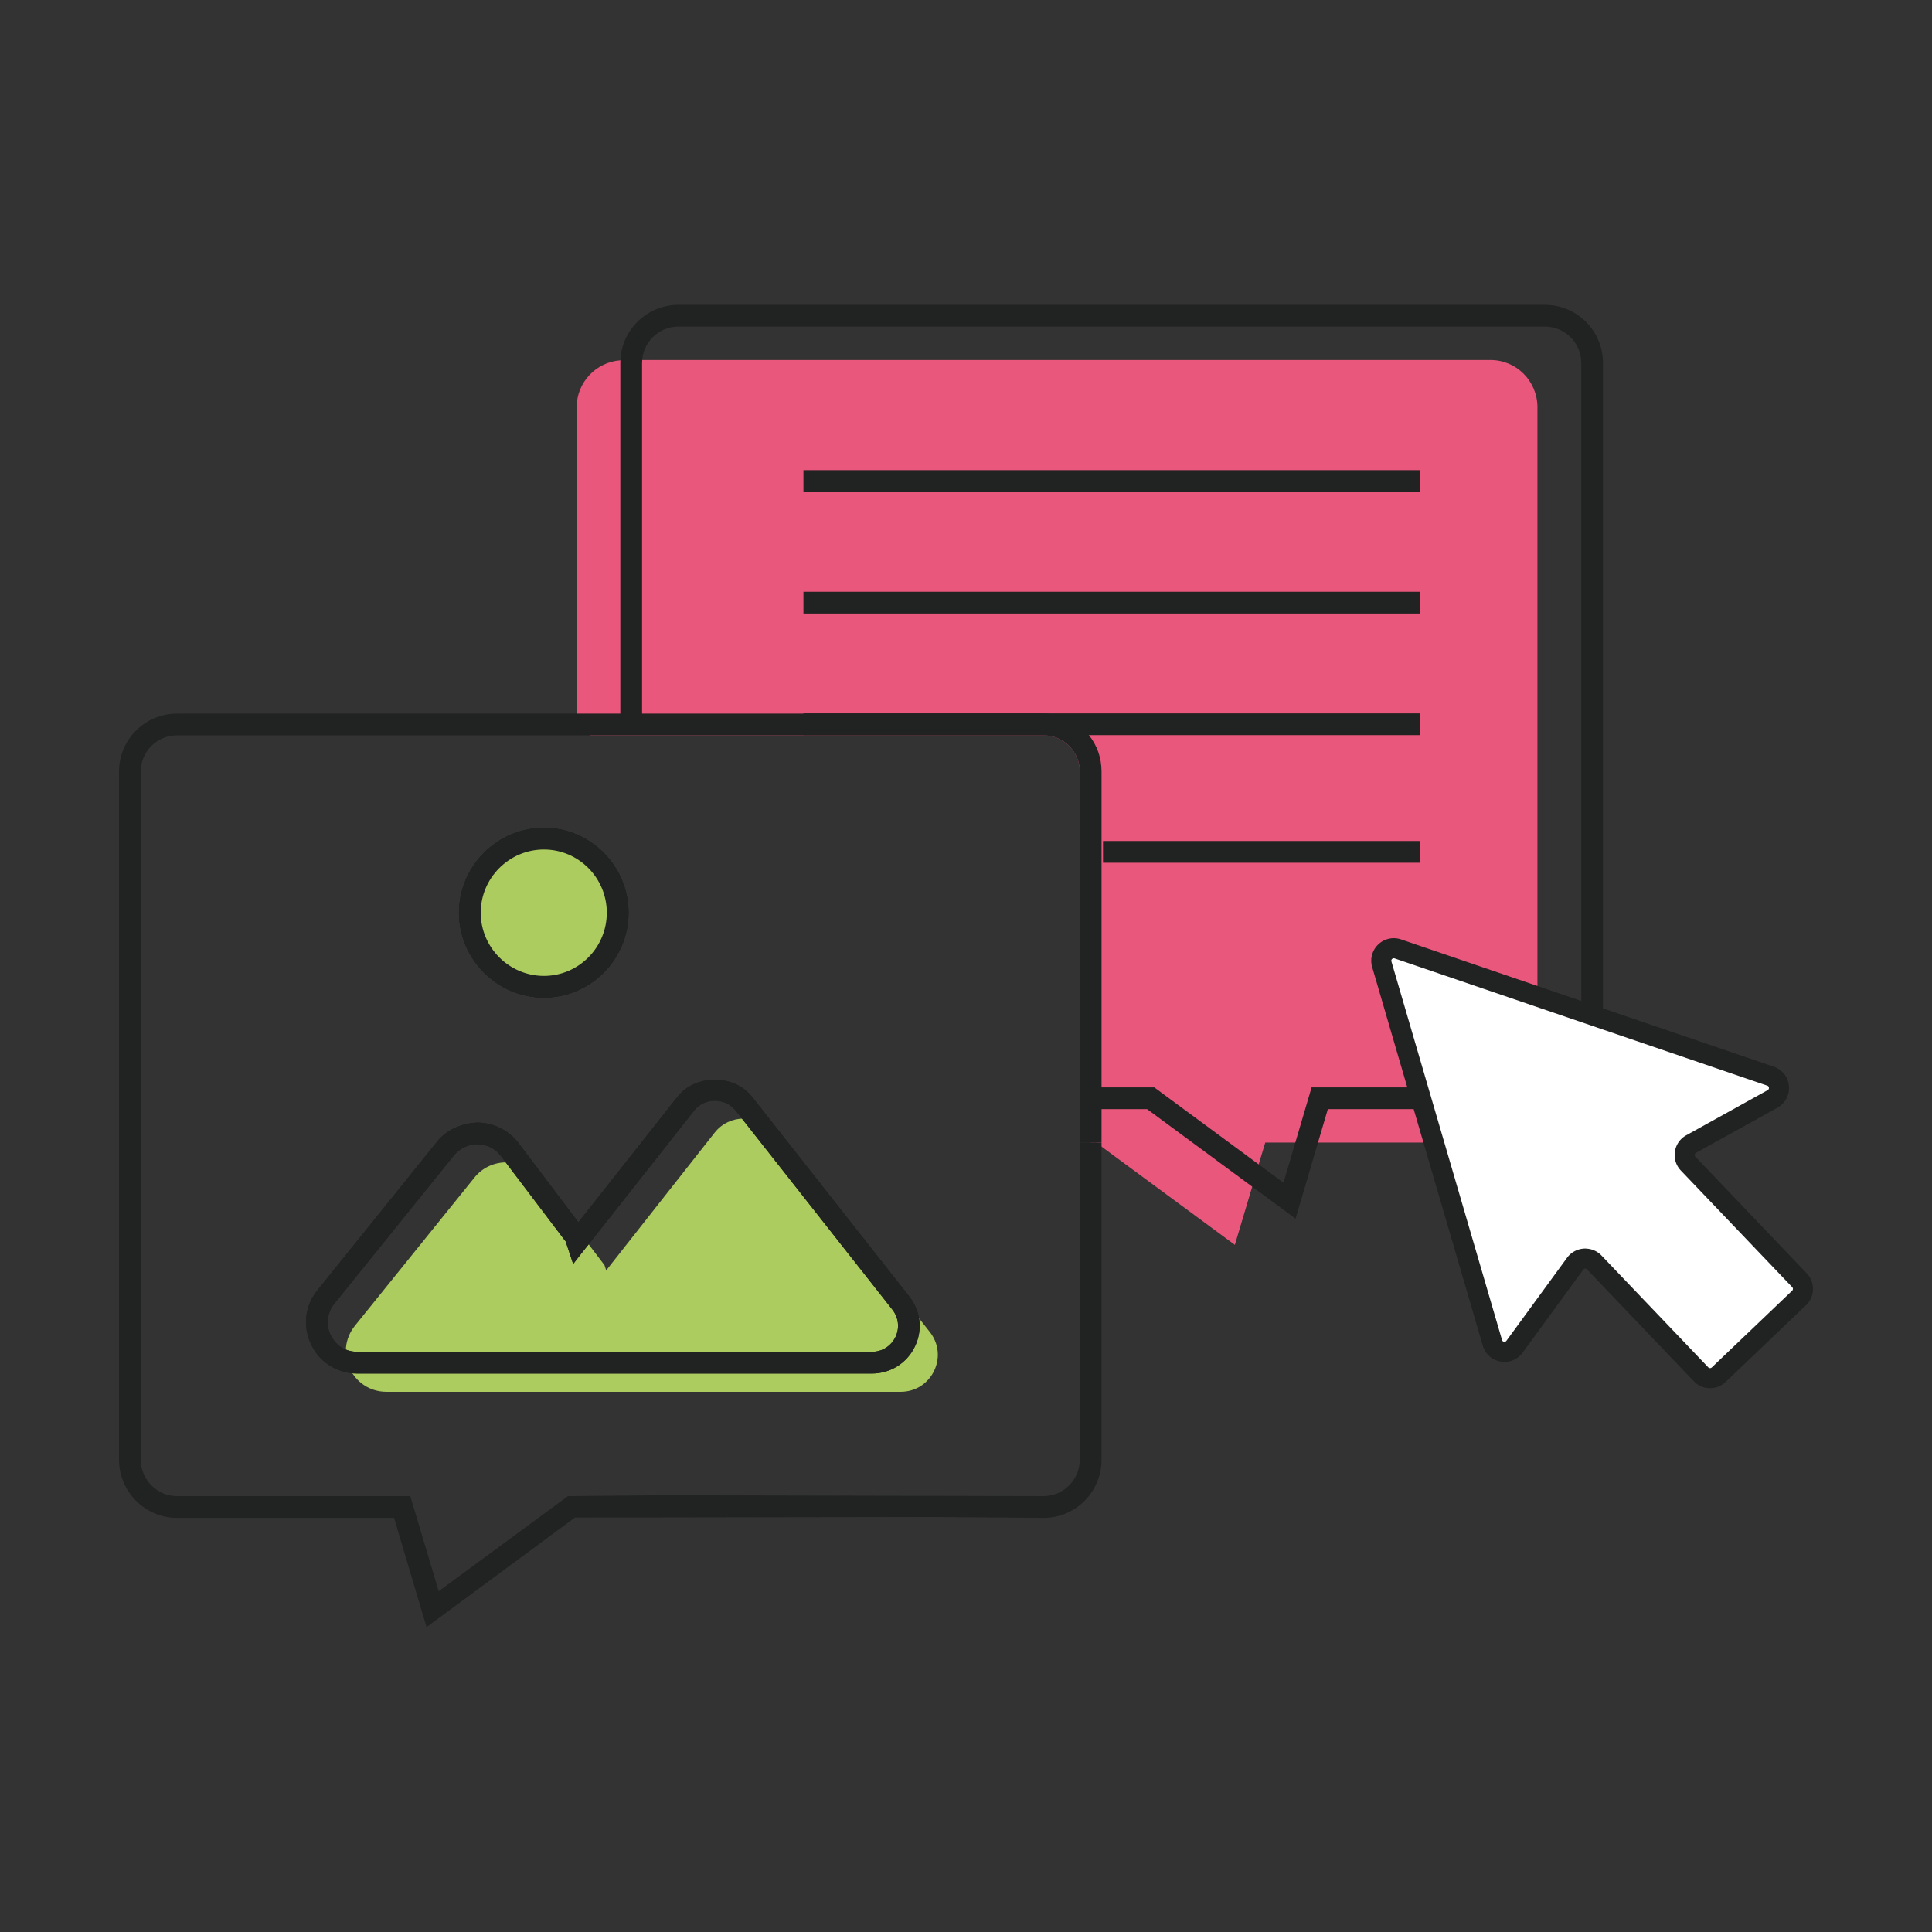 <svg xmlns="http://www.w3.org/2000/svg" viewBox="0 0 800 800" style="enable-background:new 0 0 800 800" xml:space="preserve"><rect x="0" y="0" width="800" height="800" fill="#333333" stroke="none"/><path style="fill:#ea577c" d="M457.947-168.871v284.904c0 .36 0 .84-.12 1.201-.119 1.56-.36 3.12-.839 4.56-2.28 7.92-9.721 13.801-18.482 13.801h-93.247l-2.761 9.121-2.64 9.121-7.201 24.122-55.204-40.684-2.28-1.68h-2.16l-4.56-3.72V-18.019c0-8.281-6.721-15.001-15.001-15.001H65.754l-5.64-4.56v-131.291c0-10.321 8.04-18.722 18.122-19.442.48-.12.96-.12 1.44-.12h358.83c10.8 0 19.441 8.761 19.441 19.562z" transform="translate(178.668 337.51)"/><path style="fill:#212222" d="m357.807 167.111-61.482-45.355h-20.879v-9.001h23.844l53.512 39.472 11.632-39.472h96.623c8.292 0 15.036-6.751 15.036-15.036v-284.954c0-8.286-6.745-15.036-15.036-15.036H102.229c-8.286 0-15.031 6.751-15.031 15.036v147.962h-9.001v-147.962c0-13.255 10.782-24.037 24.031-24.037h358.829c13.255 0 24.037 10.782 24.037 24.037V97.718c0 13.255-10.782 24.037-24.037 24.037h-89.896l-13.354 45.356z" transform="translate(178.668 337.51)"/><path style="fill:#adcc5f" d="M107.896 412.369H.127c-14.161 0-21.962-16.322-13.081-27.363l49.564-61.445c6.841-8.401 19.802-8.281 26.522.48l27.242 35.884.72 2.16 16.802 50.284z" transform="translate(159.929 163.945)"/><path style="fill:#adcc5f" d="M244.653 455.036H114.802c-12.841 0-20.041-14.762-12.121-24.842l20.041-25.442 44.884-57.005c6.12-7.801 18.001-7.801 24.121 0l64.926 82.447c8.041 10.08.841 24.842-12 24.842z" transform="translate(128.3 121.278)"/><path style="fill:#212222" d="M96.063-223.324h255.256v9.001H96.063z" transform="translate(236.624 418.005)"/><path style="fill:#212222" d="M96.063-132.039h255.256v9.001H96.063z" transform="translate(236.624 377.08)"/><path style="fill:#212222" d="M96.063-40.754h255.256v9.001H96.063z" transform="translate(236.624 336.154)"/><path style="fill:#212222" d="M119.308 55.03h131.208v9.001H119.308z" transform="translate(337.426 293.215)"/><path style="fill:#212222" d="M35.572 269.753c-19.321 0-35.163 15.841-35.163 35.163s15.841 35.163 35.163 35.163 35.043-15.841 35.043-35.163-15.721-35.163-35.043-35.163zm0 61.324c-14.401 0-26.162-11.761-26.162-26.162s11.761-26.162 26.162-26.162 26.042 11.761 26.042 26.162-11.641 26.162-26.042 26.162zm151.212 132.611-64.925-82.447c-7.441-9.601-23.642-9.601-31.083 0l-40.923 51.844-24.842-32.883c-4.081-5.28-10.201-8.281-16.802-8.401-6.48.24-12.721 2.761-16.801 7.801l-49.564 61.565c-5.28 6.36-6.241 15.121-2.641 22.562 3.481 7.441 10.921 12.001 19.202 12.001h212.898c7.681 0 14.521-4.201 17.881-11.161 3.361-6.959 2.401-14.88-2.4-20.881zm-5.64 16.922c-1.921 3.84-5.521 6.121-9.841 6.121H-41.594c-4.921 0-9.001-2.52-11.161-6.961-2.041-4.32-1.441-9.241 1.559-12.961l49.564-61.445c2.4-2.88 5.881-4.56 9.601-4.56h.119c3.84 0 7.441 1.8 9.721 4.921l26.282 34.682.481.601 1.44 4.32 1.68 5.04 3.36-4.32 3.361-4.2 43.444-55.085c.48-.6.96-1.2 1.68-1.68.721-.48 1.321-.96 2.041-1.32h.12c2.88-1.32 6.36-1.32 9.36 0 .72.36 1.44.72 2.04 1.32.601.48 1.321 1.08 1.8 1.68l64.925 82.447c2.641 3.36 3.121 7.68 1.321 11.4zm76.327-80.527v131.291c0 8.281-6.721 15.121-15.001 15.121l-157.213-.36-39.724.36-53.524 39.364-11.761-39.364h-96.609c-8.281 0-15.001-6.841-15.001-15.121V246.471c0-8.281 6.721-15.001 15.001-15.001H49.133v-9.001h-165.494c-13.201 0-24.002 10.681-24.002 24.002v284.904c0 13.321 10.801 24.122 24.002 24.122h89.887l13.442 45.244 61.445-45.364 148.092-.24 45.964.36c13.321 0 24.002-10.801 24.002-24.122V400.083h-9zM.409 304.915c0 19.321 15.841 35.163 35.163 35.163s35.043-15.841 35.043-35.163-15.721-35.163-35.043-35.163S.409 285.594.409 304.915zm35.163 26.162c-14.401 0-26.162-11.761-26.162-26.162s11.761-26.162 26.162-26.162 26.042 11.761 26.042 26.162-11.641 26.162-26.042 26.162zm-10.561 69.126c-4.081-5.28-10.201-8.281-16.802-8.401-6.48.24-12.721 2.761-16.801 7.801l-49.564 61.565c-5.28 6.36-6.241 15.121-2.641 22.562 3.481 7.441 10.921 12.001 19.202 12.001h212.898c7.681 0 14.521-4.201 17.881-11.161 3.36-6.961 2.4-14.882-2.4-20.882l-64.925-82.447c-7.441-9.601-23.642-9.601-31.083 0l-40.923 51.844-24.842-32.882zm29.403 41.644 43.444-55.085c.48-.6.96-1.2 1.68-1.68.721-.48 1.321-.96 2.041-1.32h.12c2.88-1.32 6.36-1.32 9.36 0 .72.36 1.44.72 2.04 1.32.601.48 1.321 1.08 1.8 1.68l64.925 82.447c2.641 3.361 3.12 7.681 1.321 11.401-1.921 3.84-5.521 6.121-9.841 6.121H-41.594c-4.921 0-9.001-2.52-11.161-6.961-2.041-4.32-1.441-9.241 1.559-12.961l49.564-61.445c2.4-2.88 5.881-4.56 9.601-4.56h.119c3.84 0 7.441 1.8 9.721 4.921l26.282 34.682.481.601 1.44 4.32 1.68 5.04 3.36-4.32 3.362-4.201z" transform="translate(189.649 73.022)"/><path style="fill:#212222" d="M35.572 269.753c-19.321 0-35.163 15.841-35.163 35.163s15.841 35.163 35.163 35.163 35.043-15.841 35.043-35.163-15.721-35.163-35.043-35.163zm0 61.324c-14.401 0-26.162-11.761-26.162-26.162s11.761-26.162 26.162-26.162 26.042 11.761 26.042 26.162-11.641 26.162-26.042 26.162zM186.784 463.688l-64.925-82.447c-7.441-9.601-23.642-9.601-31.083 0l-40.923 51.844-24.842-32.883c-4.081-5.28-10.201-8.281-16.802-8.401-6.48.24-12.721 2.761-16.801 7.801l-49.564 61.565c-5.28 6.36-6.241 15.121-2.641 22.562 3.481 7.441 10.921 12.001 19.202 12.001h212.898c7.681 0 14.521-4.201 17.881-11.161 3.361-6.959 2.401-14.88-2.4-20.881zm-5.64 16.922c-1.921 3.84-5.521 6.121-9.841 6.121H-41.594c-4.921 0-9.001-2.52-11.161-6.961-2.041-4.32-1.441-9.241 1.559-12.961l49.564-61.445c2.4-2.88 5.881-4.56 9.601-4.56h.119c3.84 0 7.441 1.8 9.721 4.921l26.282 34.682.481.601 1.44 4.32 1.68 5.04 3.36-4.32 3.361-4.2 43.444-55.085c.48-.6.96-1.2 1.68-1.68.721-.48 1.321-.96 2.041-1.32h.12c2.88-1.32 6.36-1.32 9.36 0 .72.36 1.44.72 2.04 1.32.601.48 1.321 1.08 1.8 1.68l64.925 82.447c2.641 3.36 3.121 7.68 1.321 11.4zM266.471 246.471v153.613h-9.001V246.471c0-8.281-6.721-15.001-15.001-15.001H49.133v-9.001h193.336c7.561 0 14.281 3.48 18.722 8.881 3.36 4.08 5.28 9.36 5.28 15.121z" transform="translate(189.649 73.022)"/><path style="fill:#adcc5f" d="M81.621 105.174c0 16.922-13.681 30.602-30.602 30.602-16.922 0-30.602-13.681-30.602-30.602s13.681-30.602 30.602-30.602 30.602 13.681 30.602 30.602z" transform="translate(174.202 272.763)"/><path style="fill:#212222" d="M51.019 70.011c-19.321 0-35.163 15.841-35.163 35.163s15.841 35.163 35.163 35.163 35.043-15.841 35.043-35.163S70.34 70.011 51.019 70.011zm0 61.325c-14.401 0-26.162-11.761-26.162-26.162s11.761-26.162 26.162-26.162 26.042 11.761 26.042 26.162-11.641 26.162-26.042 26.162z" transform="translate(174.202 272.763)"/><path style="fill:none" d="M95.895 400.368H-11.874c-14.161 0-21.962-16.322-13.081-27.363l49.564-61.445c6.841-8.401 19.802-8.281 26.522.48l27.242 35.884.72 2.16 16.802 50.284z" transform="translate(159.929 163.945)"/><path style="fill:none" d="m100.695 400.368-1.56-4.56-15.001-44.884-1.44-4.441-.36-.48-2.76-3.72-24.843-33.003c-4.081-5.28-10.201-8.281-16.802-8.401-6.48.24-12.721 2.761-16.801 7.801l-49.564 61.565c-5.28 6.36-6.241 15.121-2.641 22.562 3.481 7.441 10.921 12.001 19.202 12.001h114.01l-1.44-4.44zm-112.569-4.561c-4.921 0-9.001-2.52-11.161-6.961-2.041-4.32-1.441-9.241 1.559-12.961l49.564-61.445c2.4-2.88 5.881-4.56 9.601-4.56h.119c3.84 0 7.441 1.8 9.721 4.921l26.282 34.682.481.601 1.44 4.32 1.68 5.04 12.241 36.363H-11.874z" transform="translate(159.929 163.945)"/><path style="fill:none" d="M232.652 443.035H102.801c-12.841 0-20.041-14.762-12.121-24.842l20.041-25.442 44.884-57.005c6.12-7.801 18.002-7.801 24.121 0l64.926 82.447c8.041 10.08.841 24.842-12 24.842z" transform="translate(128.3 121.278)"/><path style="fill:none" d="m248.133 415.432-64.925-82.447c-7.441-9.601-23.642-9.601-31.083 0l-40.923 51.844v.12l-2.761 3.6-3 3.6L87.2 415.431c-4.801 6-5.641 14.042-2.28 20.882.36.72.72 1.44 1.2 2.16 1.08 1.68 2.52 3.24 4.081 4.56 3.48 2.88 7.8 4.44 12.601 4.44h129.851c7.681 0 14.521-4.201 17.881-11.161 3.359-6.959 2.399-14.88-2.401-20.88zm-5.641 16.921c-1.921 3.84-5.521 6.121-9.841 6.121h-129.85c-4.32 0-7.921-2.28-9.841-6.121-1.8-3.72-1.32-8.04 1.2-11.401l14.882-18.842 3.36-4.32 3.361-4.2 43.444-55.085c.48-.6.96-1.2 1.68-1.68.601-.48 1.321-.96 2.041-1.32h.12c1.44-.72 3-1.08 4.68-1.08 1.56 0 3.241.36 4.681 1.08.72.36 1.44.72 2.04 1.32.601.48 1.321 1.08 1.8 1.68l64.925 82.447c2.638 3.361 3.118 7.681 1.318 11.401z" transform="translate(128.3 121.278)"/><path style="fill:#fff" d="M617.977 556.052 572.18 399.301c-1.177-4.033 2.678-7.721 6.648-6.356l154.292 52.684c4.251 1.448 4.772 7.263.834 9.441l-33.688 18.673c-2.97 1.646-3.585 5.658-1.24 8.117l46.099 48.287a5.196 5.196 0 0 1-.167 7.336l-33.272 31.771a5.196 5.196 0 0 1-7.336-.167l-44.192-46.286c-2.23-2.334-6.033-2.084-7.94.521l-25.092 34.355c-2.532 3.47-7.961 2.522-9.159-1.605l.01-.02z"/><path style="fill:#212222" d="M707.893 574.819a9.296 9.296 0 0 1-6.544-2.886l-44.192-46.297a.964.964 0 0 0-.813-.313.997.997 0 0 0-.761.417l-25.092 34.355c-2.115 2.897-5.627 4.314-9.149 3.689a9.264 9.264 0 0 1-7.357-6.586l-45.797-156.751a9.304 9.304 0 0 1 2.511-9.368 9.298 9.298 0 0 1 9.472-2.084l154.292 52.684c3.543 1.209 5.96 4.283 6.283 8.013.333 3.73-1.501 7.18-4.772 8.993l-33.688 18.673c-.365.198-.479.521-.521.75a.994.994 0 0 0 .271.865l46.099 48.287c3.553 3.72 3.418 9.649-.302 13.202l-33.272 31.771a9.265 9.265 0 0 1-6.669 2.574v.012zm-51.257-57.801a9.286 9.286 0 0 1 6.533 2.886l44.192 46.286a1.035 1.035 0 0 0 1.459.031l33.272-31.771a1.035 1.035 0 0 0 .031-1.459l-46.099-48.287a9.284 9.284 0 0 1-2.48-7.857 9.275 9.275 0 0 1 4.71-6.763l33.688-18.673c.386-.219.563-.552.531-.99-.031-.302-.167-.709-.698-.886l-154.292-52.684c-.49-.167-.834.031-1.042.229s-.417.531-.281 1.032l45.797 156.751c.146.511.521.677.813.729s.698.021 1.011-.406l25.092-34.355a9.332 9.332 0 0 1 6.929-3.814c.281-.021.563-.021.834-.021v.022z"/></svg>
